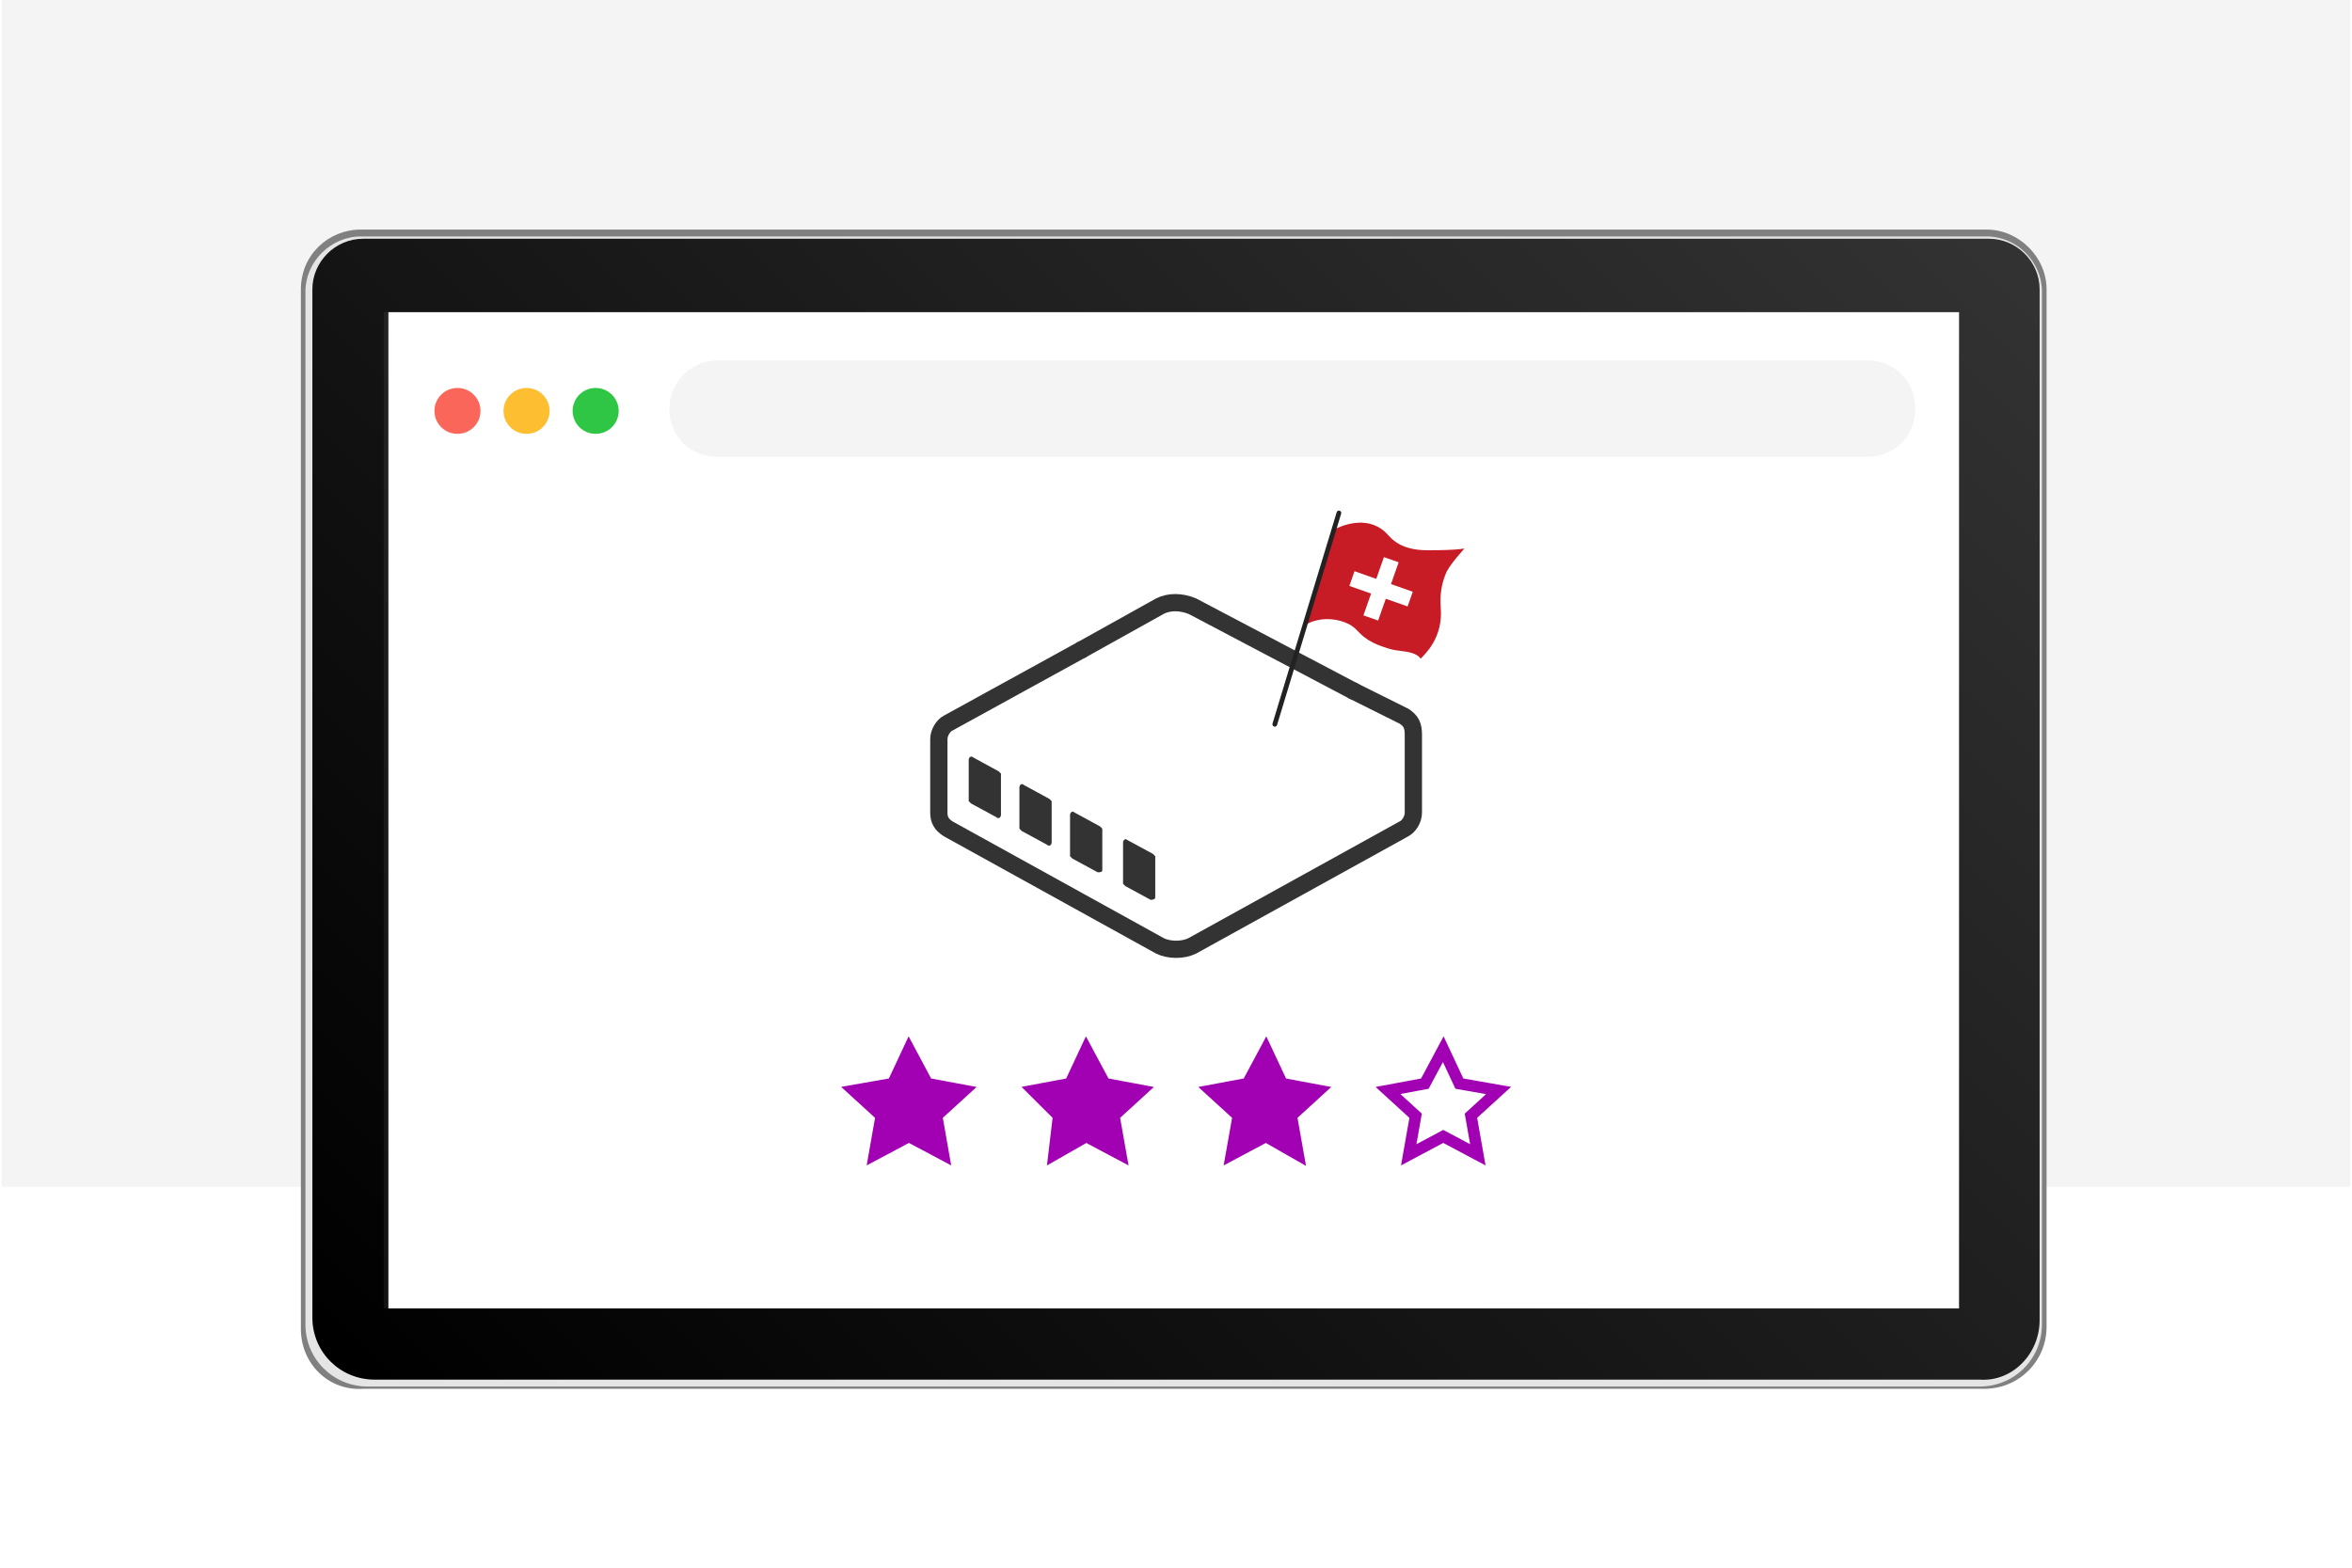 <svg xmlns="http://www.w3.org/2000/svg" xmlns:xlink="http://www.w3.org/1999/xlink" width="180" zoomAndPan="magnify" viewBox="0 0 135 90" height="120" preserveAspectRatio="xMidYMid meet" version="1.0"><defs><clipPath id="d1342a5a83"><path d="M 17 13 L 118 13 L 118 80 L 17 80 Z M 17 13 " clip-rule="nonzero"/></clipPath><clipPath id="5cb331f1ef"><path d="M 117.07 75.777 L 117.07 16.605 C 117.07 15.023 115.75 13.707 114.164 13.707 L 20.836 13.707 C 19.25 13.707 17.93 15.023 17.93 16.605 L 17.93 75.645 C 17.93 77.621 19.516 79.203 21.5 79.203 L 113.633 79.203 C 115.484 79.336 117.07 77.754 117.07 75.777 Z M 117.07 75.777 " clip-rule="nonzero"/></clipPath><linearGradient x1="19.709" gradientTransform="matrix(1.322, 0, 0, -1.318, 0.084, -8.856)" y1="-73.129" x2="82.109" gradientUnits="userSpaceOnUse" y2="-10.729" id="067c0a8bcf"><stop stop-opacity="1" stop-color="rgb(0%, 0%, 0%)" offset="0"/><stop stop-opacity="1" stop-color="rgb(0.194%, 0.194%, 0.194%)" offset="0.031"/><stop stop-opacity="1" stop-color="rgb(0.548%, 0.548%, 0.548%)" offset="0.047"/><stop stop-opacity="1" stop-color="rgb(0.867%, 0.867%, 0.867%)" offset="0.062"/><stop stop-opacity="1" stop-color="rgb(1.187%, 1.187%, 1.187%)" offset="0.078"/><stop stop-opacity="1" stop-color="rgb(1.506%, 1.506%, 1.506%)" offset="0.094"/><stop stop-opacity="1" stop-color="rgb(1.826%, 1.826%, 1.826%)" offset="0.109"/><stop stop-opacity="1" stop-color="rgb(2.145%, 2.145%, 2.145%)" offset="0.125"/><stop stop-opacity="1" stop-color="rgb(2.466%, 2.466%, 2.466%)" offset="0.141"/><stop stop-opacity="1" stop-color="rgb(2.786%, 2.786%, 2.786%)" offset="0.156"/><stop stop-opacity="1" stop-color="rgb(3.105%, 3.105%, 3.105%)" offset="0.172"/><stop stop-opacity="1" stop-color="rgb(3.426%, 3.426%, 3.426%)" offset="0.188"/><stop stop-opacity="1" stop-color="rgb(3.745%, 3.745%, 3.745%)" offset="0.203"/><stop stop-opacity="1" stop-color="rgb(4.065%, 4.065%, 4.065%)" offset="0.219"/><stop stop-opacity="1" stop-color="rgb(4.384%, 4.384%, 4.384%)" offset="0.234"/><stop stop-opacity="1" stop-color="rgb(4.704%, 4.704%, 4.704%)" offset="0.25"/><stop stop-opacity="1" stop-color="rgb(5.023%, 5.023%, 5.023%)" offset="0.266"/><stop stop-opacity="1" stop-color="rgb(5.344%, 5.344%, 5.344%)" offset="0.281"/><stop stop-opacity="1" stop-color="rgb(5.664%, 5.664%, 5.664%)" offset="0.297"/><stop stop-opacity="1" stop-color="rgb(5.983%, 5.983%, 5.983%)" offset="0.312"/><stop stop-opacity="1" stop-color="rgb(6.303%, 6.303%, 6.303%)" offset="0.328"/><stop stop-opacity="1" stop-color="rgb(6.622%, 6.622%, 6.622%)" offset="0.344"/><stop stop-opacity="1" stop-color="rgb(6.943%, 6.943%, 6.943%)" offset="0.359"/><stop stop-opacity="1" stop-color="rgb(7.262%, 7.262%, 7.262%)" offset="0.375"/><stop stop-opacity="1" stop-color="rgb(7.582%, 7.582%, 7.582%)" offset="0.391"/><stop stop-opacity="1" stop-color="rgb(7.901%, 7.901%, 7.901%)" offset="0.399"/><stop stop-opacity="1" stop-color="rgb(8.061%, 8.061%, 8.061%)" offset="0.406"/><stop stop-opacity="1" stop-color="rgb(8.221%, 8.221%, 8.221%)" offset="0.422"/><stop stop-opacity="1" stop-color="rgb(8.54%, 8.54%, 8.54%)" offset="0.438"/><stop stop-opacity="1" stop-color="rgb(8.861%, 8.861%, 8.861%)" offset="0.453"/><stop stop-opacity="1" stop-color="rgb(9.181%, 9.181%, 9.181%)" offset="0.469"/><stop stop-opacity="1" stop-color="rgb(9.5%, 9.5%, 9.5%)" offset="0.484"/><stop stop-opacity="1" stop-color="rgb(9.821%, 9.821%, 9.821%)" offset="0.5"/><stop stop-opacity="1" stop-color="rgb(10.139%, 10.139%, 10.139%)" offset="0.516"/><stop stop-opacity="1" stop-color="rgb(10.46%, 10.46%, 10.46%)" offset="0.531"/><stop stop-opacity="1" stop-color="rgb(10.779%, 10.779%, 10.779%)" offset="0.547"/><stop stop-opacity="1" stop-color="rgb(11.099%, 11.099%, 11.099%)" offset="0.562"/><stop stop-opacity="1" stop-color="rgb(11.418%, 11.418%, 11.418%)" offset="0.578"/><stop stop-opacity="1" stop-color="rgb(11.739%, 11.739%, 11.739%)" offset="0.594"/><stop stop-opacity="1" stop-color="rgb(12.057%, 12.057%, 12.057%)" offset="0.601"/><stop stop-opacity="1" stop-color="rgb(12.218%, 12.218%, 12.218%)" offset="0.609"/><stop stop-opacity="1" stop-color="rgb(12.378%, 12.378%, 12.378%)" offset="0.625"/><stop stop-opacity="1" stop-color="rgb(12.698%, 12.698%, 12.698%)" offset="0.641"/><stop stop-opacity="1" stop-color="rgb(13.017%, 13.017%, 13.017%)" offset="0.656"/><stop stop-opacity="1" stop-color="rgb(13.338%, 13.338%, 13.338%)" offset="0.672"/><stop stop-opacity="1" stop-color="rgb(13.657%, 13.657%, 13.657%)" offset="0.688"/><stop stop-opacity="1" stop-color="rgb(13.977%, 13.977%, 13.977%)" offset="0.703"/><stop stop-opacity="1" stop-color="rgb(14.296%, 14.296%, 14.296%)" offset="0.719"/><stop stop-opacity="1" stop-color="rgb(14.616%, 14.616%, 14.616%)" offset="0.734"/><stop stop-opacity="1" stop-color="rgb(14.935%, 14.935%, 14.935%)" offset="0.75"/><stop stop-opacity="1" stop-color="rgb(15.256%, 15.256%, 15.256%)" offset="0.766"/><stop stop-opacity="1" stop-color="rgb(15.576%, 15.576%, 15.576%)" offset="0.781"/><stop stop-opacity="1" stop-color="rgb(15.895%, 15.895%, 15.895%)" offset="0.797"/><stop stop-opacity="1" stop-color="rgb(16.216%, 16.216%, 16.216%)" offset="0.812"/><stop stop-opacity="1" stop-color="rgb(16.534%, 16.534%, 16.534%)" offset="0.828"/><stop stop-opacity="1" stop-color="rgb(16.855%, 16.855%, 16.855%)" offset="0.844"/><stop stop-opacity="1" stop-color="rgb(17.174%, 17.174%, 17.174%)" offset="0.859"/><stop stop-opacity="1" stop-color="rgb(17.494%, 17.494%, 17.494%)" offset="0.875"/><stop stop-opacity="1" stop-color="rgb(17.813%, 17.813%, 17.813%)" offset="0.891"/><stop stop-opacity="1" stop-color="rgb(18.134%, 18.134%, 18.134%)" offset="0.906"/><stop stop-opacity="1" stop-color="rgb(18.452%, 18.452%, 18.452%)" offset="0.922"/><stop stop-opacity="1" stop-color="rgb(18.773%, 18.773%, 18.773%)" offset="0.938"/><stop stop-opacity="1" stop-color="rgb(19.093%, 19.093%, 19.093%)" offset="0.953"/><stop stop-opacity="1" stop-color="rgb(19.412%, 19.412%, 19.412%)" offset="0.969"/><stop stop-opacity="1" stop-color="rgb(19.733%, 19.733%, 19.733%)" offset="0.984"/><stop stop-opacity="1" stop-color="rgb(19.946%, 19.946%, 19.946%)" offset="1"/></linearGradient><clipPath id="5ebe1f7547"><path d="M 74 30 L 84.27 30 L 84.27 38 L 74 38 Z M 74 30 " clip-rule="nonzero"/></clipPath><clipPath id="99288d46f1"><path d="M 73.02 29.293 L 77 29.293 L 77 42 L 73.02 42 Z M 73.02 29.293 " clip-rule="nonzero"/></clipPath></defs><path fill="#f4f4f4" d="M 0.086 0 L 134.914 0 L 134.914 68.133 L 0.086 68.133 Z M 0.086 0 " fill-opacity="1" fill-rule="nonzero"/><path fill="#808080" d="M 17.27 76.305 L 17.27 16.605 C 17.27 14.629 18.855 13.18 20.707 13.18 L 114.031 13.18 C 115.879 13.18 117.469 14.762 117.469 16.605 L 117.469 76.172 C 117.469 78.148 115.879 79.73 113.898 79.73 L 20.836 79.73 C 18.855 79.863 17.27 78.281 17.27 76.305 Z M 17.27 76.305 " fill-opacity="1" fill-rule="nonzero"/><path fill="#e5e5e5" d="M 17.531 76.039 L 17.531 16.738 C 17.531 15.023 18.988 13.574 20.707 13.574 L 114.031 13.574 C 115.75 13.574 117.203 15.023 117.203 16.738 L 117.203 76.039 C 117.203 78.016 115.617 79.598 113.633 79.598 L 21.102 79.598 C 19.121 79.598 17.531 78.016 17.531 76.039 Z M 17.531 76.039 " fill-opacity="1" fill-rule="nonzero"/><g clip-path="url(#d1342a5a83)"><g clip-path="url(#5cb331f1ef)"><path fill="url(#067c0a8bcf)" d="M 17.93 79.336 L 17.93 13.707 L 117.07 13.707 L 117.07 79.336 Z M 17.93 79.336 " fill-rule="nonzero"/></g></g><path fill="#ffffff" d="M 112.047 18.188 L 112.047 74.855 L 22.293 74.855 L 22.293 18.188 Z M 112.312 17.922 L 22.027 17.922 L 22.027 75.117 L 112.18 75.117 Z M 112.312 17.922 " fill-opacity="0.07" fill-rule="nonzero"/><path fill="#ffffff" d="M 22.293 17.922 L 112.445 17.922 L 112.445 75.117 L 22.293 75.117 Z M 22.293 17.922 " fill-opacity="1" fill-rule="nonzero"/><path fill="#fb665a" d="M 27.578 23.59 C 27.578 23.766 27.547 23.934 27.48 24.094 C 27.41 24.254 27.316 24.398 27.191 24.523 C 27.066 24.645 26.926 24.742 26.762 24.809 C 26.602 24.875 26.434 24.906 26.258 24.906 C 26.082 24.906 25.914 24.875 25.75 24.809 C 25.59 24.742 25.445 24.645 25.324 24.523 C 25.199 24.398 25.102 24.254 25.035 24.094 C 24.969 23.934 24.938 23.766 24.938 23.59 C 24.938 23.414 24.969 23.246 25.035 23.086 C 25.102 22.926 25.199 22.781 25.324 22.656 C 25.445 22.535 25.59 22.438 25.75 22.371 C 25.914 22.305 26.082 22.273 26.258 22.273 C 26.434 22.273 26.602 22.305 26.762 22.371 C 26.926 22.438 27.066 22.535 27.191 22.656 C 27.316 22.781 27.41 22.926 27.48 23.086 C 27.547 23.246 27.578 23.414 27.578 23.59 Z M 27.578 23.59 " fill-opacity="1" fill-rule="nonzero"/><path fill="#febe31" d="M 31.547 23.59 C 31.547 23.766 31.512 23.934 31.445 24.094 C 31.379 24.254 31.281 24.398 31.156 24.523 C 31.035 24.645 30.891 24.742 30.73 24.809 C 30.566 24.875 30.398 24.906 30.223 24.906 C 30.047 24.906 29.879 24.875 29.719 24.809 C 29.555 24.742 29.414 24.645 29.289 24.523 C 29.164 24.398 29.07 24.254 29 24.094 C 28.934 23.934 28.902 23.766 28.902 23.59 C 28.902 23.414 28.934 23.246 29 23.086 C 29.07 22.926 29.164 22.781 29.289 22.656 C 29.414 22.535 29.555 22.438 29.719 22.371 C 29.879 22.305 30.047 22.273 30.223 22.273 C 30.398 22.273 30.566 22.305 30.73 22.371 C 30.891 22.438 31.035 22.535 31.156 22.656 C 31.281 22.781 31.379 22.926 31.445 23.086 C 31.512 23.246 31.547 23.414 31.547 23.59 Z M 31.547 23.59 " fill-opacity="1" fill-rule="nonzero"/><path fill="#2fc645" d="M 35.512 23.59 C 35.512 23.766 35.477 23.934 35.41 24.094 C 35.344 24.254 35.246 24.398 35.125 24.523 C 35 24.645 34.855 24.742 34.695 24.809 C 34.531 24.875 34.363 24.906 34.188 24.906 C 34.012 24.906 33.844 24.875 33.684 24.809 C 33.52 24.742 33.379 24.645 33.254 24.523 C 33.129 24.398 33.035 24.254 32.969 24.094 C 32.902 23.934 32.867 23.766 32.867 23.59 C 32.867 23.414 32.902 23.246 32.969 23.086 C 33.035 22.926 33.129 22.781 33.254 22.656 C 33.379 22.535 33.52 22.438 33.684 22.371 C 33.844 22.305 34.012 22.273 34.188 22.273 C 34.363 22.273 34.531 22.305 34.695 22.371 C 34.855 22.438 35 22.535 35.125 22.656 C 35.246 22.781 35.344 22.926 35.41 23.086 C 35.477 23.246 35.512 23.414 35.512 23.59 Z M 35.512 23.59 " fill-opacity="1" fill-rule="nonzero"/><path fill="#f4f4f4" d="M 41.195 20.691 L 107.156 20.691 C 108.742 20.691 109.934 21.875 109.934 23.457 C 109.934 25.039 108.742 26.227 107.156 26.227 L 41.195 26.227 C 39.609 26.227 38.418 25.039 38.418 23.457 C 38.418 22.008 39.609 20.691 41.195 20.691 Z M 41.195 20.691 " fill-opacity="1" fill-rule="nonzero"/><path stroke-linecap="butt" transform="matrix(1.322, 0, 0, 1.318, 0.084, 0)" fill-opacity="1" fill="#a100b3" fill-rule="nonzero" stroke-linejoin="miter" d="M 54.901 45.7 L 55.601 47.2 L 57.2 47.5 L 56 48.599 L 56.301 50.301 L 54.901 49.5 L 53.4 50.301 L 53.701 48.599 L 52.501 47.5 L 54.1 47.2 Z M 54.901 45.7 " stroke="#a100b3" stroke-width="0.5" stroke-opacity="1" stroke-miterlimit="10"/><path stroke-linecap="butt" transform="matrix(1.322, 0, 0, 1.318, 0.084, 0)" fill-opacity="1" fill="#a100b3" fill-rule="nonzero" stroke-linejoin="miter" d="M 47.099 45.7 L 47.9 47.2 L 49.499 47.5 L 48.299 48.599 L 48.6 50.301 L 47.099 49.5 L 45.699 50.301 L 45.9 48.599 L 44.8 47.5 L 46.399 47.2 Z M 47.099 45.7 " stroke="#a100b3" stroke-width="0.5" stroke-opacity="1" stroke-miterlimit="10"/><path stroke-linecap="butt" transform="matrix(1.322, 0, 0, 1.318, 0.084, 0)" fill="none" stroke-linejoin="miter" d="M 62.599 45.7 L 63.299 47.2 L 65.001 47.5 L 63.801 48.599 L 64.1 50.301 L 62.599 49.5 L 61.1 50.301 L 61.399 48.599 L 60.199 47.5 L 61.801 47.2 Z M 62.599 45.7 " stroke="#a100b3" stroke-width="0.5" stroke-opacity="1" stroke-miterlimit="10"/><path stroke-linecap="butt" transform="matrix(1.322, 0, 0, 1.318, 0.084, 0)" fill-opacity="1" fill="#a100b3" fill-rule="nonzero" stroke-linejoin="miter" d="M 39.401 45.7 L 40.199 47.2 L 41.801 47.5 L 40.601 48.599 L 40.9 50.301 L 39.401 49.5 L 37.9 50.301 L 38.199 48.599 L 36.999 47.5 L 38.701 47.2 Z M 39.401 45.7 " stroke="#a100b3" stroke-width="0.5" stroke-opacity="1" stroke-miterlimit="10"/><path stroke-linecap="round" transform="matrix(1.322, 0, 0, 1.318, 0.084, 0)" fill="none" stroke-linejoin="round" d="M 58.701 30.1 L 60.9 31.2 C 61.201 31.399 61.301 31.6 61.301 32 L 61.301 35.4 C 61.301 35.7 61.1 35.999 60.9 36.1 L 51.7 41.201 C 51.301 41.399 50.699 41.399 50.3 41.201 L 41.1 36.1 C 40.799 35.901 40.699 35.7 40.699 35.4 L 40.699 32.199 C 40.699 31.9 40.9 31.6 41.1 31.499 L 46.901 28.301 " stroke="#333333" stroke-width="0.75" stroke-opacity="1" stroke-miterlimit="4"/><path stroke-linecap="round" transform="matrix(1.322, 0, 0, 1.318, 0.084, 0)" fill="none" stroke-linejoin="round" d="M 46.901 28.301 L 50.3 26.401 C 50.699 26.2 51.201 26.2 51.7 26.401 L 58.701 30.1 " stroke="#333333" stroke-width="0.75" stroke-opacity="1" stroke-miterlimit="4"/><path fill="#333333" d="M 57.188 46.914 L 55.734 46.125 C 55.734 46.125 55.602 45.992 55.602 45.992 L 55.602 43.621 C 55.602 43.488 55.734 43.359 55.867 43.488 L 57.32 44.281 C 57.32 44.281 57.453 44.41 57.453 44.41 L 57.453 46.785 C 57.453 46.914 57.32 47.047 57.188 46.914 Z M 57.188 46.914 " fill-opacity="1" fill-rule="nonzero"/><path fill="#333333" d="M 60.098 48.496 L 58.645 47.707 C 58.645 47.707 58.512 47.574 58.512 47.574 L 58.512 45.203 C 58.512 45.07 58.645 44.938 58.777 45.07 L 60.23 45.863 C 60.23 45.863 60.363 45.992 60.363 45.992 L 60.363 48.367 C 60.363 48.496 60.23 48.629 60.098 48.496 Z M 60.098 48.496 " fill-opacity="1" fill-rule="nonzero"/><path fill="#333333" d="M 63.004 50.078 L 61.551 49.289 C 61.551 49.289 61.418 49.156 61.418 49.156 L 61.418 46.785 C 61.418 46.652 61.551 46.52 61.684 46.652 L 63.137 47.441 C 63.137 47.441 63.27 47.574 63.27 47.574 L 63.27 49.945 C 63.27 50.078 63.137 50.078 63.004 50.078 Z M 63.004 50.078 " fill-opacity="1" fill-rule="nonzero"/><path fill="#333333" d="M 66.047 51.66 L 64.594 50.871 C 64.594 50.871 64.461 50.738 64.461 50.738 L 64.461 48.367 C 64.461 48.234 64.594 48.102 64.723 48.234 L 66.18 49.023 C 66.18 49.023 66.309 49.156 66.309 49.156 L 66.309 51.527 C 66.309 51.66 66.047 51.66 66.047 51.66 Z M 66.047 51.66 " fill-opacity="1" fill-rule="nonzero"/><g clip-path="url(#5ebe1f7547)"><path fill="#c71b25" d="M 84.059 31.488 C 84.059 31.488 83.68 31.59 81.965 31.59 C 81.328 31.59 80.832 31.492 80.41 31.289 C 80.133 31.16 79.895 30.965 79.695 30.738 C 79.5 30.512 79.293 30.352 79.074 30.238 C 77.879 29.613 76.496 30.445 76.496 30.445 L 74.801 35.965 C 74.824 35.898 75.031 35.812 75.094 35.781 C 75.176 35.742 75.262 35.707 75.348 35.676 C 75.688 35.562 76.051 35.523 76.402 35.551 C 76.754 35.578 77.102 35.672 77.418 35.828 C 77.773 36 77.977 36.316 78.281 36.559 C 78.586 36.801 78.969 36.992 79.336 37.113 C 79.758 37.258 79.934 37.316 80.379 37.367 C 80.762 37.41 81.336 37.488 81.543 37.816 C 81.77 37.562 82.844 36.633 82.695 34.875 C 82.641 34.223 82.727 33.562 82.977 32.957 C 83.133 32.488 84.059 31.488 84.059 31.488 " fill-opacity="1" fill-rule="nonzero"/></g><g clip-path="url(#99288d46f1)"><path fill="#232222" d="M 73.172 41.719 C 73.156 41.719 73.145 41.715 73.133 41.711 C 73.059 41.691 73.02 41.613 73.039 41.543 L 76.723 29.41 C 76.742 29.336 76.816 29.297 76.891 29.32 C 76.961 29.34 77 29.418 76.98 29.488 L 73.301 41.621 C 73.281 41.68 73.227 41.719 73.172 41.719 " fill-opacity="1" fill-rule="nonzero"/></g><path fill="#ffffff" d="M 79.102 35.625 L 78.258 35.328 L 79.434 31.984 L 80.281 32.281 L 79.102 35.625 " fill-opacity="1" fill-rule="nonzero"/><path fill="#ffffff" d="M 80.793 34.816 L 77.449 33.637 L 77.746 32.793 L 81.09 33.973 L 80.793 34.816 " fill-opacity="1" fill-rule="nonzero"/></svg>